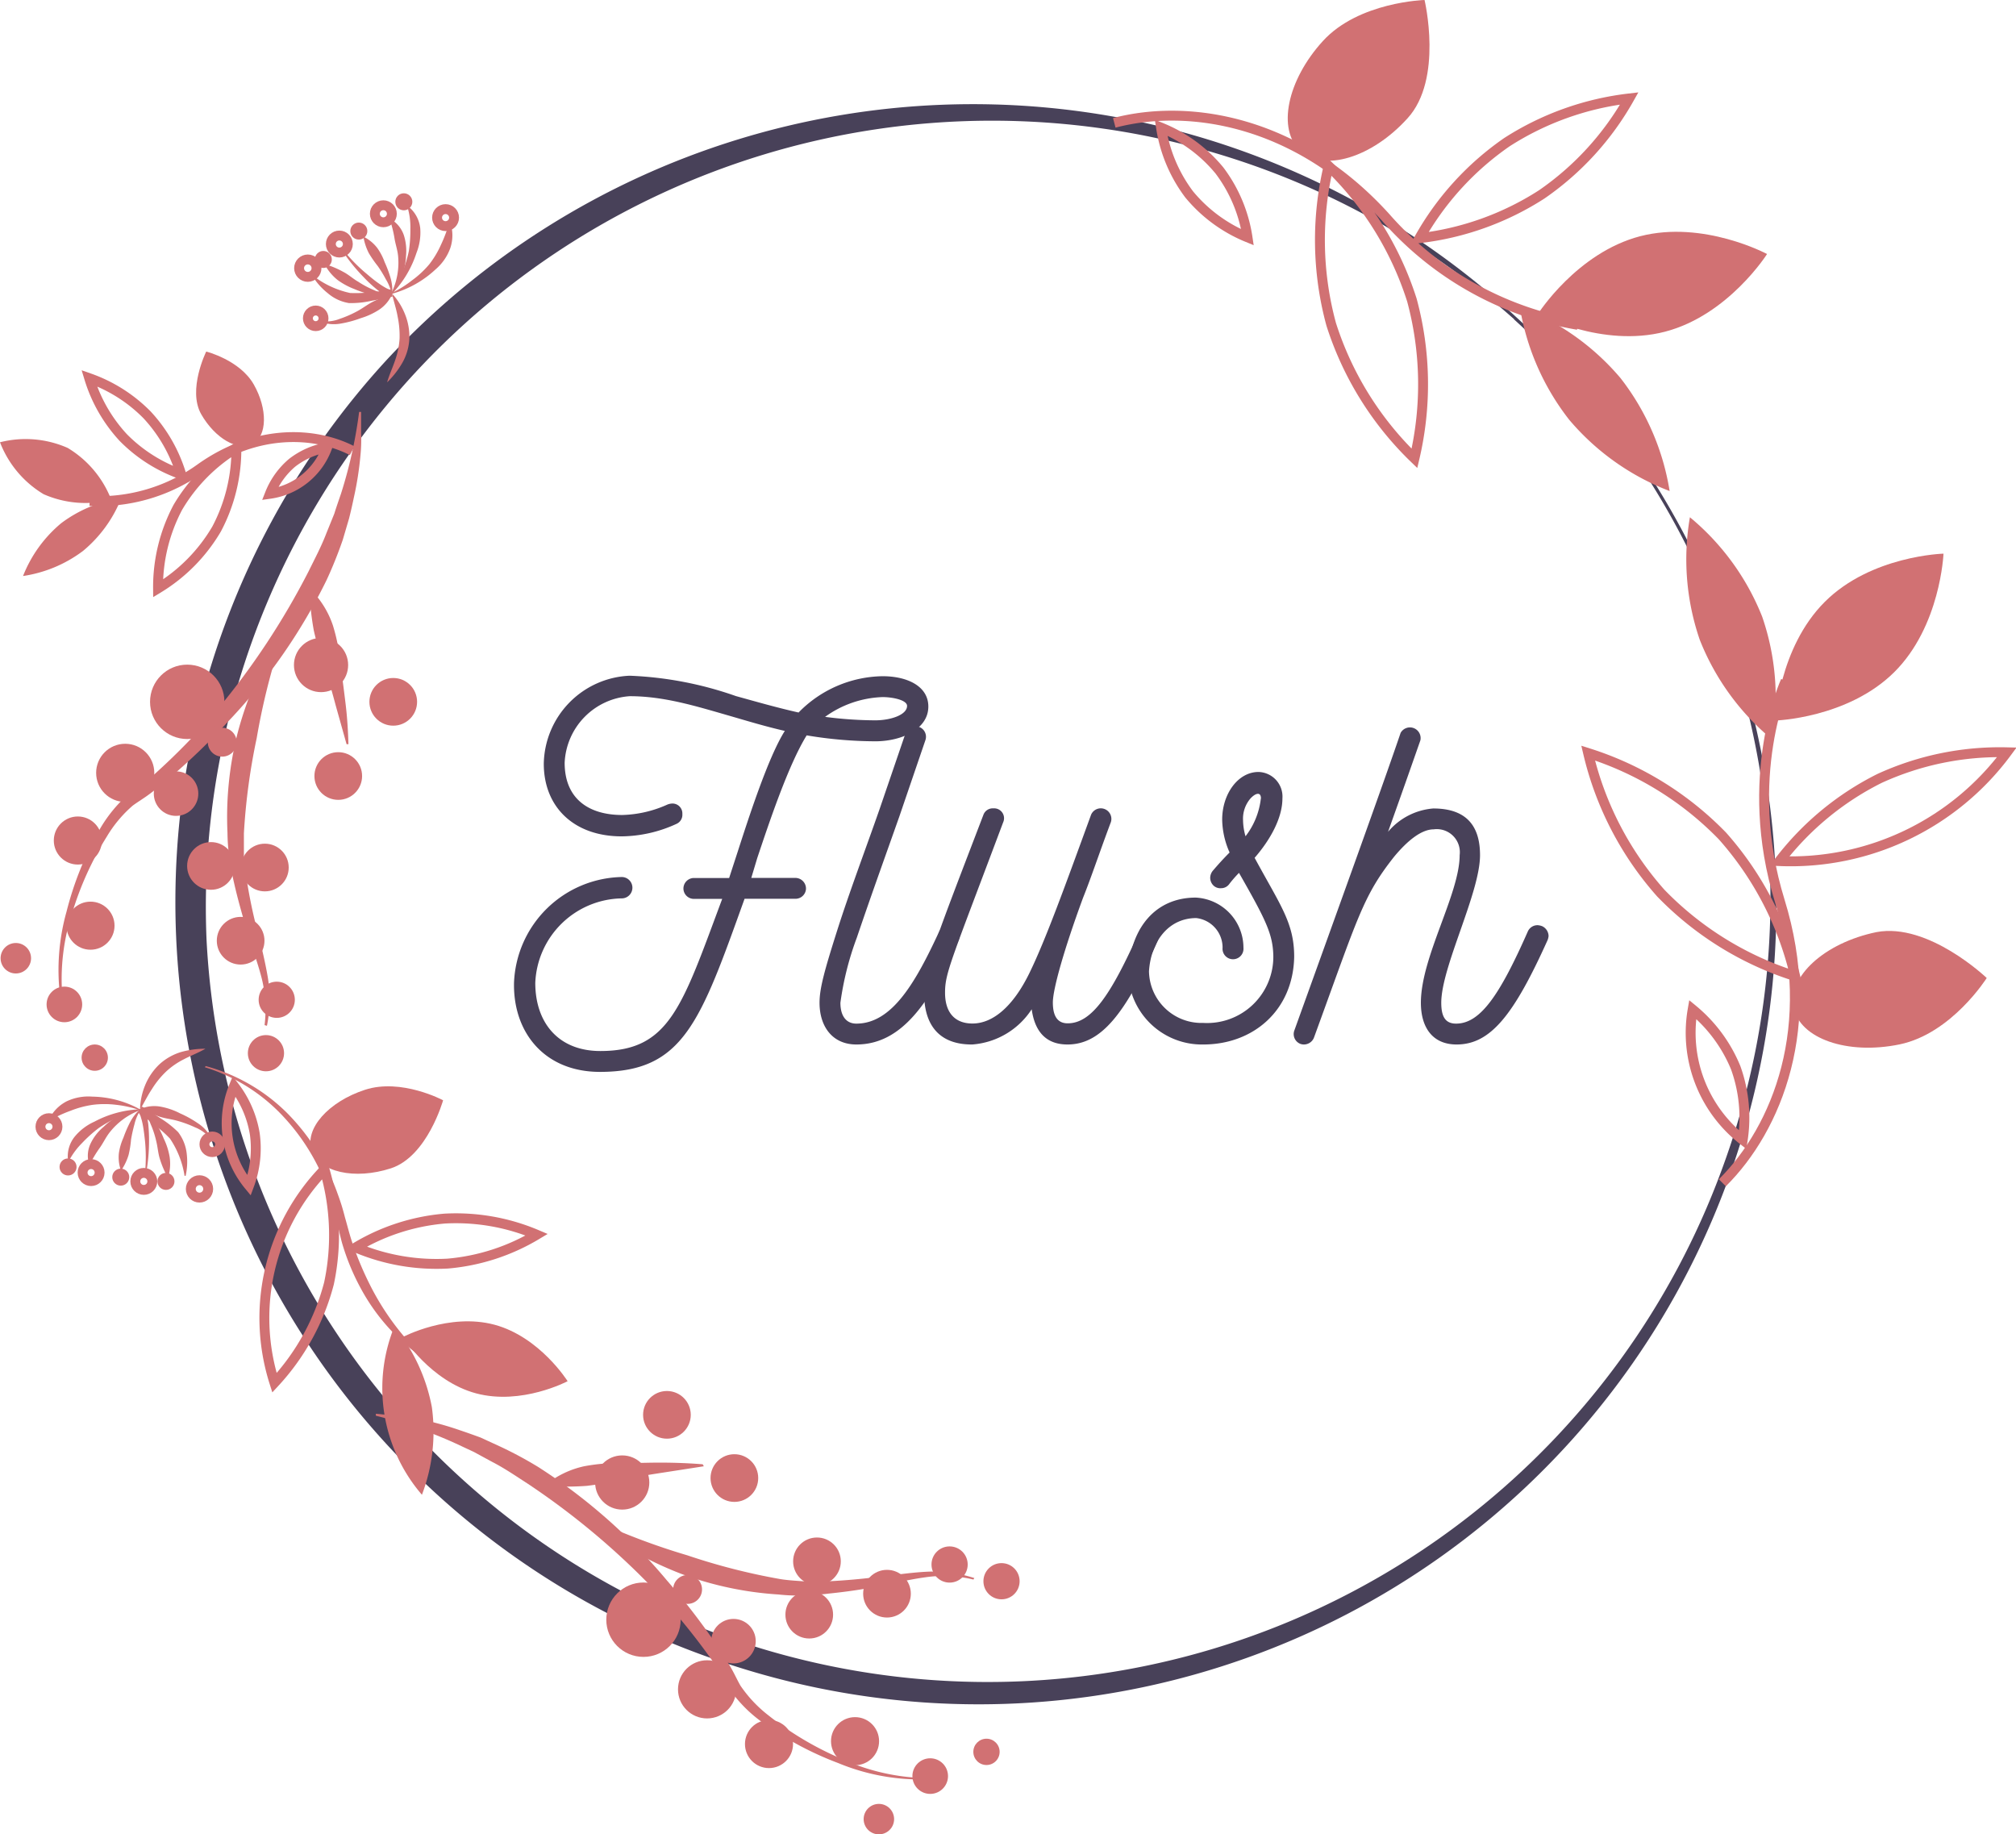 <svg id="Calque_1" data-name="Calque 1" xmlns="http://www.w3.org/2000/svg" viewBox="0 0 203.83 185.43"><defs><style>.cls-1{fill:#484159;}.cls-2{fill:none;stroke:#d17173;stroke-miterlimit:10;}.cls-3{fill:#d17173;}</style></defs><path class="cls-1" d="M159.64,36.83A80.65,80.65,0,0,1,78.12,172.35,81,81,0,0,1,45.42,41.17a80.86,80.86,0,0,1,114.22-4.34Zm-.2.22A79.48,79.48,0,0,0,27.22,99.71a79.08,79.08,0,0,0,153.19,23.34,79,79,0,0,0-21-86Z" transform="translate(-6.34 -4.77)"/><g id="feuille-tete"><path class="cls-2" d="M119,17.19c7.59-2,18.61-.21,27.45,9.57a33.24,33.24,0,0,0,19.42,10.85" transform="translate(-6.34 -4.77)"/><path class="cls-2" d="M162.22,24.42a29,29,0,0,1-12.37,4.43,29.17,29.17,0,0,1,8.85-9.71,29.11,29.11,0,0,1,12.37-4.42A29.09,29.09,0,0,1,162.22,24.42Z" transform="translate(-6.34 -4.77)"/><path class="cls-3" d="M148.65,16.73c-3.62,4-8.48,5.45-10.84,3.29s-1.34-7.13,2.28-11.1,10.28-4.15,10.28-4.15S152.28,12.76,148.65,16.73Z" transform="translate(-6.34 -4.77)"/><path class="cls-3" d="M172.17,28.65c-6.4,1.67-10.33,7.85-10.33,7.85s6.45,3.47,12.85,1.8S185,30.45,185,30.45,178.57,27,172.17,28.65Z" transform="translate(-6.34 -4.77)"/><path class="cls-3" d="M170.19,43A25,25,0,0,0,160,35.78,25,25,0,0,0,165,47.21a25,25,0,0,0,10.15,7.2A25,25,0,0,0,170.19,43Z" transform="translate(-6.34 -4.77)"/><path class="cls-2" d="M149.09,35.1a32.5,32.5,0,0,0-8.42-13.55,32.44,32.44,0,0,0,.26,16,32.58,32.58,0,0,0,8.42,13.56A32.63,32.63,0,0,0,149.09,35.1Z" transform="translate(-6.34 -4.77)"/><path class="cls-2" d="M129.63,22a14.87,14.87,0,0,0-5.9-4.33,15,15,0,0,0,2.84,6.75,15,15,0,0,0,5.9,4.34A14.91,14.91,0,0,0,129.63,22Z" transform="translate(-6.34 -4.77)"/><path class="cls-2" d="M180.48,124.34c5.56-5.52,9.7-15.89,5.81-28.48s.59-22.24.59-22.24" transform="translate(-6.34 -4.77)"/><path class="cls-2" d="M196.38,83.46a29.15,29.15,0,0,0-10.13,8.36,27.18,27.18,0,0,0,23-11A29.19,29.19,0,0,0,196.38,83.46Z" transform="translate(-6.34 -4.77)"/><path class="cls-3" d="M196.06,99c-5.27,1.09-9,4.51-8.37,7.64s5.44,4.8,10.71,3.71,8.81-6.71,8.81-6.71S201.32,98,196.06,99Z" transform="translate(-6.34 -4.77)"/><path class="cls-3" d="M197.84,72.74c-4.71,4.65-12,4.87-12,4.87s.31-7.32,5-12,12-4.87,12-4.87S202.54,68.09,197.84,72.74Z" transform="translate(-6.34 -4.77)"/><path class="cls-3" d="M184.51,67.12a25,25,0,0,1,1,12.4,25,25,0,0,1-7.31-10.06,25,25,0,0,1-1-12.4A25.05,25.05,0,0,1,184.51,67.12Z" transform="translate(-6.34 -4.77)"/><path class="cls-2" d="M180.49,89.28a32.55,32.55,0,0,1,7.35,14.17,32.55,32.55,0,0,1-13.58-8.39,32.49,32.49,0,0,1-7.35-14.16A32.6,32.6,0,0,1,180.49,89.28Z" transform="translate(-6.34 -4.77)"/><path class="cls-2" d="M181.83,112.71a14.9,14.9,0,0,1,.71,7.29,13.75,13.75,0,0,1-5.06-13.18A15,15,0,0,1,181.83,112.71Z" transform="translate(-6.34 -4.77)"/></g><path class="cls-3" d="M27.13,112.54a18.48,18.48,0,0,1,8.26,4.77,22,22,0,0,1,5.1,8.18,21.42,21.42,0,0,1,.72,2.32c.23.79.41,1.53.65,2.28a32.1,32.1,0,0,0,1.77,4.34A26.39,26.39,0,0,0,49.2,142l-.06.08a20.3,20.3,0,0,1-6.39-7.19,23.21,23.21,0,0,1-1.84-4.51c-.21-.78-.38-1.6-.57-2.36a22.35,22.35,0,0,0-.61-2.27A21.39,21.39,0,0,0,35,117.66a18.11,18.11,0,0,0-7.94-5Z" transform="translate(-6.34 -4.77)"/><path class="cls-2" d="M51.61,132.51a20.92,20.92,0,0,1-9.31-1.63,20.9,20.9,0,0,1,9-2.92,20.92,20.92,0,0,1,9.31,1.63A21,21,0,0,1,51.61,132.51Z" transform="translate(-6.34 -4.77)"/><path class="cls-3" d="M45.86,122.88c-3.68,1.19-7.24.38-8-1.81s1.7-4.93,5.38-6.13,7.9,1.06,7.9,1.06S49.55,121.68,45.86,122.88Z" transform="translate(-6.34 -4.77)"/><path class="cls-3" d="M56.34,138.69c-4.6-1.23-9.26,1.24-9.26,1.24s2.8,4.47,7.4,5.7,9.25-1.23,9.25-1.23S60.93,139.93,56.34,138.69Z" transform="translate(-6.34 -4.77)"/><path class="cls-3" d="M50,147a18.13,18.13,0,0,0-3.79-8.12,16.51,16.51,0,0,0,2.79,17A18,18,0,0,0,50,147Z" transform="translate(-6.34 -4.77)"/><path class="cls-2" d="M39.6,134.52A23.38,23.38,0,0,0,39.15,123a21.56,21.56,0,0,0-5.06,21.56A23.47,23.47,0,0,0,39.6,134.52Z" transform="translate(-6.34 -4.77)"/><path class="cls-2" d="M32.1,119.39A10.75,10.75,0,0,0,30,114.57a9.88,9.88,0,0,0,1.52,10.05A10.72,10.72,0,0,0,32.1,119.39Z" transform="translate(-6.34 -4.77)"/><g id="feuille-cercle"><path class="cls-2" d="M41.94,50.33c-3.68-1.89-9.57-2.27-15.26,1.74a17.6,17.6,0,0,1-11.27,3.34" transform="translate(-6.34 -4.77)"/><path class="cls-2" d="M18.8,49a15.38,15.38,0,0,0,5.86,3.72,15.37,15.37,0,0,0-3.44-6A15.33,15.33,0,0,0,15.36,43,15.45,15.45,0,0,0,18.8,49Z" transform="translate(-6.34 -4.77)"/><path class="cls-3" d="M26.68,46.64c1.41,2.47,3.74,3.79,5.21,3s1.52-3.52.11-6-4.81-3.33-4.81-3.33S25.28,44.17,26.68,46.64Z" transform="translate(-6.34 -4.77)"/><path class="cls-3" d="M13.18,50.05a10.53,10.53,0,0,1,4.41,5.24,10.5,10.5,0,0,1-6.84-.56,10.53,10.53,0,0,1-4.41-5.25A10.53,10.53,0,0,1,13.18,50.05Z" transform="translate(-6.34 -4.77)"/><path class="cls-3" d="M12.53,57.66a13.24,13.24,0,0,1,6.07-2.52,13.25,13.25,0,0,1-3.86,5.32A13.32,13.32,0,0,1,8.67,63,13.25,13.25,0,0,1,12.53,57.66Z" transform="translate(-6.34 -4.77)"/><path class="cls-2" d="M24.32,56.06a17.27,17.27,0,0,1,5.92-6,17.21,17.21,0,0,1-2,8.19,17.16,17.16,0,0,1-5.92,6A17.21,17.21,0,0,1,24.32,56.06Z" transform="translate(-6.34 -4.77)"/><path class="cls-2" d="M35.88,51.55A7.91,7.91,0,0,1,39.42,50a7.24,7.24,0,0,1-5.79,4.69A7.92,7.92,0,0,1,35.88,51.55Z" transform="translate(-6.34 -4.77)"/></g><g id="fleur"><path class="cls-3" d="M38.81,37.23A3.71,3.71,0,0,0,40.7,37a11.3,11.3,0,0,0,1.78-.78c.57-.31,1.08-.72,1.67-1s1.17-.52,1.77-.83l.09.06a3.6,3.6,0,0,1-1.34,1.63,7.21,7.21,0,0,1-1.87.86,11.14,11.14,0,0,1-2,.54,4,4,0,0,1-2-.15Z" transform="translate(-6.34 -4.77)"/><path class="cls-3" d="M46,34.46a3.06,3.06,0,0,1-1.94.13A9.81,9.81,0,0,1,42.19,34a7.23,7.23,0,0,1-1.71-.92,4.94,4.94,0,0,1-1.27-1.51l.07-.07a9.32,9.32,0,0,1,1.76.75c.55.28,1,.71,1.52,1a9.7,9.7,0,0,0,1.62.86,2.92,2.92,0,0,0,1.77.25Z" transform="translate(-6.34 -4.77)"/><path class="cls-3" d="M41.12,30.13a16.34,16.34,0,0,0,2.3,2.33c.41.35.83.7,1.27,1a6.79,6.79,0,0,0,.67.42,1.3,1.3,0,0,0,.53.18l.14.69c-.71.16-1.42.3-2.14.43a9.35,9.35,0,0,1-2.26.23,4.32,4.32,0,0,1-2.15-1A6.68,6.68,0,0,1,38,32.78l.07-.08a9.3,9.3,0,0,0,3.67,1.69,13.07,13.07,0,0,0,2-.07c.71-.06,1.42-.15,2.12-.25l.15.69a1.53,1.53,0,0,1-1-.32,7.24,7.24,0,0,1-.69-.51,13.35,13.35,0,0,1-1.22-1.15A17.82,17.82,0,0,1,41,30.19Z" transform="translate(-6.34 -4.77)"/><path class="cls-3" d="M46,34.36A10.51,10.51,0,0,0,48,33.11a9.7,9.7,0,0,0,1.75-1.63,9.51,9.51,0,0,0,1.19-2,13.7,13.7,0,0,0,.82-2.22h.1a4,4,0,0,1,0,2.61A5.09,5.09,0,0,1,50.38,32,10.52,10.52,0,0,1,46,34.46Z" transform="translate(-6.34 -4.77)"/><path class="cls-3" d="M45.93,34.38A10.16,10.16,0,0,0,47,32.32a11.55,11.55,0,0,0,.68-2.19,13.92,13.92,0,0,0,.15-2.21,7,7,0,0,0-.29-2.21l.09-.06a3.26,3.26,0,0,1,1.2,2.21,5.56,5.56,0,0,1-.38,2.47A10.7,10.7,0,0,1,46,34.44Z" transform="translate(-6.34 -4.77)"/><path class="cls-3" d="M45.92,34.38a7,7,0,0,0,.67-3.73c-.06-.63-.28-1.22-.37-1.83A11.25,11.25,0,0,0,45.76,27l.08-.08a3,3,0,0,1,1.34,1.65,5.24,5.24,0,0,1,.21,2.08A6.6,6.6,0,0,1,46,34.44Z" transform="translate(-6.34 -4.77)"/><path class="cls-3" d="M45.92,34.41A4.44,4.44,0,0,0,45.35,33a12.32,12.32,0,0,0-.82-1.34,11.57,11.57,0,0,1-.9-1.3,5.73,5.73,0,0,1-.53-1.56l.08-.06a4,4,0,0,1,1.29,1.08,5.89,5.89,0,0,1,.76,1.45,11.88,11.88,0,0,1,.58,1.54A4.57,4.57,0,0,1,46,34.41Z" transform="translate(-6.34 -4.77)"/><path class="cls-3" d="M45.48,43.42c.23-.8.58-1.53.82-2.26A8,8,0,0,0,46.74,39a9.53,9.53,0,0,0-.2-2.24c-.13-.76-.39-1.51-.57-2.32a6.73,6.73,0,0,1,1.32,2.1A6.08,6.08,0,0,1,47.73,39,5.5,5.5,0,0,1,47,41.48,9,9,0,0,1,45.48,43.42Z" transform="translate(-6.34 -4.77)"/><circle class="cls-2" cx="31.92" cy="32.18" r="0.79"/><circle class="cls-2" cx="31.12" cy="27.11" r="0.88"/><circle class="cls-2" cx="34.31" cy="24.67" r="0.86"/><circle class="cls-2" cx="38.76" cy="21.61" r="0.86"/><circle class="cls-2" cx="45.05" cy="22" r="0.86"/><circle class="cls-3" cx="40.83" cy="20.4" r="0.86"/><circle class="cls-3" cx="36.28" cy="23.36" r="0.86"/><circle class="cls-3" cx="32.69" cy="26.23" r="0.86"/><path class="cls-3" d="M27.61,119.88a3.71,3.71,0,0,0-1.54-1.14,11.67,11.67,0,0,0-1.82-.67c-.63-.18-1.28-.23-1.88-.45s-1.21-.43-1.86-.63l0-.1a3.54,3.54,0,0,1,2.09-.24,7,7,0,0,1,1.94.67,10.84,10.84,0,0,1,1.8,1,3.92,3.92,0,0,1,1.37,1.52Z" transform="translate(-6.34 -4.77)"/><path class="cls-3" d="M20.52,116.89A3.14,3.14,0,0,1,22,118.14a9.9,9.9,0,0,1,.9,1.74,6.81,6.81,0,0,1,.59,1.84,4.72,4.72,0,0,1-.13,2h-.1a9.58,9.58,0,0,1-.75-1.77c-.19-.58-.22-1.21-.37-1.8a9.33,9.33,0,0,0-.57-1.74,2.85,2.85,0,0,0-1.1-1.41Z" transform="translate(-6.34 -4.77)"/><path class="cls-3" d="M21,123.38a17,17,0,0,0,0-3.27c-.06-.54-.12-1.08-.22-1.61a6,6,0,0,0-.19-.76,1.19,1.19,0,0,0-.25-.5l.37-.6c.63.38,1.24.77,1.84,1.17a9.83,9.83,0,0,1,1.8,1.41,4.37,4.37,0,0,1,.87,2.19,6.66,6.66,0,0,1-.11,2.23H25a9.29,9.29,0,0,0-1.47-3.76A12.17,12.17,0,0,0,22,118.52c-.55-.45-1.12-.88-1.7-1.29l.37-.6a1.53,1.53,0,0,1,.51.93c.07.29.11.57.15.85a15.87,15.87,0,0,1,.08,1.68,18.36,18.36,0,0,1-.3,3.31Z" transform="translate(-6.34 -4.77)"/><path class="cls-3" d="M20.48,117a10.93,10.93,0,0,0-2.38-.54,9.58,9.58,0,0,0-2.39,0,9.84,9.84,0,0,0-2.21.59,12.62,12.62,0,0,0-2.14,1l-.08-.07a4,4,0,0,1,1.81-1.88,5.16,5.16,0,0,1,2.58-.47,10.36,10.36,0,0,1,4.85,1.3Z" transform="translate(-6.34 -4.77)"/><path class="cls-3" d="M20.5,117a10.2,10.2,0,0,0-2.21.72,11.86,11.86,0,0,0-2,1.11,13.78,13.78,0,0,0-1.64,1.48,7.52,7.52,0,0,0-1.33,1.79h-.1a3.18,3.18,0,0,1,.67-2.42,5.49,5.49,0,0,1,2-1.52,10.66,10.66,0,0,1,4.64-1.25Z" transform="translate(-6.34 -4.77)"/><path class="cls-3" d="M20.51,117a7,7,0,0,0-3.07,2.23c-.39.49-.65,1.06-1,1.56a12.34,12.34,0,0,0-1,1.65h-.1a2.9,2.9,0,0,1,.18-2.11,5,5,0,0,1,1.3-1.65,6.44,6.44,0,0,1,3.63-1.78Z" transform="translate(-6.34 -4.77)"/><path class="cls-3" d="M20.54,117a4.47,4.47,0,0,0-.61,1.44,15.42,15.42,0,0,0-.34,1.53,10.14,10.14,0,0,1-.25,1.56,5.74,5.74,0,0,1-.7,1.49h-.1a4,4,0,0,1-.18-1.67,5.78,5.78,0,0,1,.46-1.57,12.63,12.63,0,0,1,.65-1.52,4.76,4.76,0,0,1,1-1.32Z" transform="translate(-6.34 -4.77)"/><path class="cls-3" d="M27.11,110.79c-.73.42-1.49.7-2.17,1.06a7.66,7.66,0,0,0-1.83,1.27,9,9,0,0,0-1.41,1.75c-.43.64-.77,1.35-1.2,2.07a6.76,6.76,0,0,1,.5-2.43,6.16,6.16,0,0,1,1.43-2.12,5.69,5.69,0,0,1,2.22-1.27A9,9,0,0,1,27.11,110.79Z" transform="translate(-6.34 -4.77)"/><circle class="cls-2" cx="21.46" cy="115.68" r="0.79"/><circle class="cls-2" cx="20.17" cy="120.19" r="0.88"/><circle class="cls-2" cx="14.54" cy="119.43" r="0.86"/><circle class="cls-2" cx="9.21" cy="118.54" r="0.86"/><circle class="cls-2" cx="4.95" cy="113.9" r="0.86"/><circle class="cls-3" cx="6.88" cy="117.97" r="0.86"/><circle class="cls-3" cx="12.21" cy="119" r="0.86"/><circle class="cls-3" cx="16.78" cy="119.43" r="0.86"/></g><path class="cls-1" d="M94.83,79.71a42.59,42.59,0,0,1-6.93-.6c-1.86,3-3.82,8.89-5,12.41l-.6,2h4.47a1.08,1.08,0,0,1,1.06,1.11,1.06,1.06,0,0,1-1.06,1H81.62C77.14,108.1,75.44,113.13,67,113.13c-5.62,0-8.79-4-8.69-9A11.13,11.13,0,0,1,69.2,93.43a1.08,1.08,0,0,1,0,2.16,8.91,8.91,0,0,0-8.74,8.54c0,4,2.31,6.89,6.58,6.89,7,0,8.25-4.48,12.32-15.38H76.44a1.06,1.06,0,0,1-1-1,1.07,1.07,0,0,1,1-1.11h3.62l.85-2.61C82,87.55,84,81.32,85.69,78.66c-2-.46-3.77-1-5.53-1.51-3.47-1-6.68-2-10.15-2a7.06,7.06,0,0,0-6.58,6.73c0,3.62,2.41,5.28,5.82,5.28a11.77,11.77,0,0,0,4.58-1.06,1.48,1.48,0,0,1,.5-.1,1,1,0,0,1,1,1.06,1,1,0,0,1-.6,1,13.54,13.54,0,0,1-5.53,1.26c-4.87,0-7.88-3-7.88-7.34A9.07,9.07,0,0,1,70,73.08a36.52,36.52,0,0,1,10.75,2.06c2,.55,4.07,1.15,6.33,1.66a12.1,12.1,0,0,1,8.49-3.67c2.57,0,4.63,1.05,4.63,3.06C100.21,78.45,97.55,79.71,94.83,79.71Zm.75-4.47a10.51,10.51,0,0,0-5.82,2,40.24,40.24,0,0,0,5.07.35c1.56,0,3.22-.55,3.22-1.46C98.05,75.54,96.59,75.24,95.58,75.24Z" transform="translate(-6.34 -4.77)"/><path class="cls-1" d="M103.37,99.36a1.46,1.46,0,0,1-.1.45c-2.91,6.28-5.73,10.55-10.35,10.55-2.41,0-3.72-1.81-3.72-4.22,0-1.45.5-3.26,1.76-7.23s2.86-8.19,4.32-12.37l2.61-7.63a1.12,1.12,0,0,1,1.36-.66,1.06,1.06,0,0,1,.65,1.36l-2.61,7.64c-1.41,4-2.86,8-4.32,12.31a30.48,30.48,0,0,0-1.66,6.58c0,1.36.6,2.11,1.61,2.11,3.62,0,6-4.17,8.39-9.34a1.19,1.19,0,0,1,1-.61,1.46,1.46,0,0,1,.45.1A1.15,1.15,0,0,1,103.37,99.36Z" transform="translate(-6.34 -4.77)"/><path class="cls-1" d="M123.52,99.36a1.46,1.46,0,0,1-.1.45c-3.27,7.49-5.78,10.55-9.15,10.55-2.21,0-3.31-1.35-3.62-3.56a7.86,7.86,0,0,1-6,3.56h-.06c-3.16,0-4.82-1.81-4.82-5.22,0-2.52,1.21-5.48,6-18a1,1,0,0,1,1-.65,1,1,0,0,1,1,1.4c-5.32,14.17-5.88,15.23-5.88,17.24s1,3.11,2.77,3.11c2.06,0,4.11-1.71,5.77-5.12s3.62-8.85,6.23-16a1.07,1.07,0,0,1,2,.75c-1.1,2.92-2,5.63-2.81,7.64-1.91,5.18-3.06,9.25-3.06,10.6s.45,2.11,1.5,2.11c2.42,0,4.37-2.86,7.24-9.29a1,1,0,0,1,.95-.66,1.52,1.52,0,0,1,.46.1A1.15,1.15,0,0,1,123.52,99.36Z" transform="translate(-6.34 -4.77)"/><path class="cls-1" d="M128,110.36A7.46,7.46,0,0,1,120.4,103c.3-4.52,2.82-7.49,6.84-7.49a5.08,5.08,0,0,1,4.82,5.07,1.06,1.06,0,1,1-2.11,0,3,3,0,0,0-2.66-3c-2.77,0-4.58,2.31-4.78,5.38a5.31,5.31,0,0,0,5.48,5.22,6.7,6.7,0,0,0,7.09-6.83c-.06-2.21-.81-3.67-3.47-8.34a12.4,12.4,0,0,0-1,1.15,1,1,0,0,1-.8.4,1,1,0,0,1-.76-.25,1.1,1.1,0,0,1-.35-.85,1.18,1.18,0,0,1,.25-.65c.61-.71,1.11-1.26,1.71-1.86a8.46,8.46,0,0,1-.75-3.32c0-2.61,1.61-4.82,3.67-4.82A2.49,2.49,0,0,1,136,85.49c0,2-1.26,4.22-2.81,6,2.61,4.82,4,6.58,4,10C137.09,106.9,133.06,110.36,128,110.36Zm5.83-24.87c0-.7-.55-.55-1.06,0a3.13,3.13,0,0,0-.75,2.21,6,6,0,0,0,.25,1.61A7.62,7.62,0,0,0,133.82,85.49Z" transform="translate(-6.34 -4.77)"/><path class="cls-1" d="M162.91,99.41a1.55,1.55,0,0,1-.1.4c-3.42,7.59-5.78,10.55-9.2,10.55-2.46,0-3.61-1.76-3.61-4.22,0-4.62,3.92-11,3.92-14.92a2.33,2.33,0,0,0-2.62-2.61c-1.25,0-2.66,1.15-4,2.76-3.16,4-3.62,6-8.09,18.24a1.09,1.09,0,0,1-1.36.7,1.06,1.06,0,0,1-.65-1.35c4.78-13.27,9.1-25.23,10.75-30.1a1.08,1.08,0,0,1,2,.75c-.46,1.31-1.56,4.47-3.27,9.25a6.67,6.67,0,0,1,4.57-2.36c3.57,0,4.73,2,4.73,4.72,0,3.82-3.92,11.3-3.92,14.92,0,1.46.45,2.11,1.5,2.11,2.42,0,4.38-2.81,7.24-9.29a1.07,1.07,0,0,1,1-.66,1.52,1.52,0,0,1,.46.1A1.12,1.12,0,0,1,162.91,99.41Z" transform="translate(-6.34 -4.77)"/><path class="cls-3" d="M99.53,184.66A21.73,21.73,0,0,1,91.08,183a32.74,32.74,0,0,1-7.64-4.1,13.83,13.83,0,0,1-3.17-3.13c-.45-.71-.73-1.28-1.1-1.87s-.75-1.18-1.17-1.75a67.44,67.44,0,0,0-5.39-6.55,75.93,75.93,0,0,0-12.93-10.85c-1.18-.76-2.34-1.56-3.59-2.2l-1.84-1-1.91-.89a45.87,45.87,0,0,0-8-2.77l0-.2,2.15.21a15.46,15.46,0,0,1,2.15.31,32.35,32.35,0,0,1,4.21,1.15c.69.23,1.38.48,2.07.73l2,.92a39.54,39.54,0,0,1,3.85,2.07,57.18,57.18,0,0,1,13,11.46,69.55,69.55,0,0,1,5.28,6.9c.4.59.78,1.22,1.15,1.85s.7,1.36,1,1.88a13.14,13.14,0,0,0,2.82,3,32,32,0,0,0,7.26,4.34,21.66,21.66,0,0,0,8.21,2Z" transform="translate(-6.34 -4.77)"/><path class="cls-3" d="M104.76,164.45a12.8,12.8,0,0,0-4.85-.23c-1.61.22-3.22.61-4.85.93s-3.28.55-4.94.72c-.83.11-1.68.14-2.53.18s-1.71,0-2.55-.09a34.44,34.44,0,0,1-9.86-2.1,36.54,36.54,0,0,1-4.57-2.14,17.76,17.76,0,0,1-4.07-3l.12-.16A68.8,68.8,0,0,0,75.83,162a64.21,64.21,0,0,0,9.38,2.4c.79.13,1.59.17,2.39.23s1.59,0,2.42,0q2.45-.12,4.89-.42c1.63-.18,3.27-.44,4.94-.54a13.39,13.39,0,0,1,5,.63Z" transform="translate(-6.34 -4.77)"/><path class="cls-3" d="M77.5,153l-4,.62c-1.32.2-2.63.42-3.94.66a33.26,33.26,0,0,1-3.9.7,27.2,27.2,0,0,1-4,0l-.06-.18A9.29,9.29,0,0,1,65.39,153a18.89,18.89,0,0,1,4-.32c1.35,0,2.69-.06,4-.05s2.69.06,4,.17Z" transform="translate(-6.34 -4.77)"/><circle class="cls-3" cx="99.74" cy="177.1" r="1.33"/><circle class="cls-3" cx="94.05" cy="179.55" r="1.8"/><circle class="cls-3" cx="88.86" cy="183.9" r="1.54"/><circle class="cls-3" cx="86.45" cy="176.02" r="2.43"/><circle class="cls-3" cx="77.75" cy="176.31" r="2.43"/><circle class="cls-3" cx="71.49" cy="170.78" r="2.94"/><circle class="cls-3" cx="74.16" cy="165.91" r="2.25"/><circle class="cls-3" cx="65.06" cy="163.74" r="3.76"/><circle class="cls-3" cx="69.52" cy="160.68" r="1.46"/><circle class="cls-3" cx="81.82" cy="163.23" r="2.41"/><circle class="cls-3" cx="82.6" cy="157.84" r="2.41"/><circle class="cls-3" cx="74.25" cy="149.42" r="2.41"/><circle class="cls-3" cx="67.43" cy="143.03" r="2.41"/><circle class="cls-3" cx="62.91" cy="149.87" r="2.74"/><circle class="cls-3" cx="89.68" cy="161.11" r="2.41"/><circle class="cls-3" cx="96.01" cy="158.16" r="1.83"/><circle class="cls-3" cx="101.26" cy="159.85" r="1.83"/><path class="cls-3" d="M12.42,105.5a21.81,21.81,0,0,1,.65-8.58,32.94,32.94,0,0,1,3.21-8.06A14.17,14.17,0,0,1,19,85.35c.66-.52,1.19-.86,1.74-1.3s1.09-.88,1.6-1.36a68,68,0,0,0,5.9-6.1,76,76,0,0,0,9.31-14.08c.62-1.26,1.28-2.5,1.78-3.81l.81-2c.21-.67.44-1.33.67-2a46.75,46.75,0,0,0,1.84-8.29h.2c0,.71,0,1.44,0,2.16a15.69,15.69,0,0,1-.06,2.17,32.74,32.74,0,0,1-.67,4.31c-.15.72-.31,1.43-.49,2.14L41,59.33a43,43,0,0,1-1.63,4.06,57.19,57.19,0,0,1-9.91,14.26,68.35,68.35,0,0,1-6.25,6c-.54.48-1.13.92-1.71,1.36s-1.27.85-1.75,1.21a12.77,12.77,0,0,0-2.62,3.14,31.88,31.88,0,0,0-3.49,7.7,21.52,21.52,0,0,0-1,8.39Z" transform="translate(-6.34 -4.77)"/><path class="cls-3" d="M33.09,108.4a13,13,0,0,0-.32-4.85c-.41-1.57-1-3.12-1.47-4.71S30.37,95.64,30,94c-.19-.8-.33-1.65-.46-2.49s-.19-1.69-.2-2.54a34.55,34.55,0,0,1,1-10,36.28,36.28,0,0,1,1.61-4.78,17.72,17.72,0,0,1,2.5-4.39l.17.11a68.91,68.91,0,0,0-2.33,9.5A63.6,63.6,0,0,0,31,89c0,.81,0,1.61,0,2.41s.15,1.59.3,2.4c.26,1.61.58,3.21,1,4.81s.81,3.2,1.1,4.85a13.55,13.55,0,0,1-.07,5Z" transform="translate(-6.34 -4.77)"/><path class="cls-3" d="M41.38,80,40.3,76.15c-.34-1.28-.71-2.57-1.09-3.84a28.88,28.88,0,0,1-1.14-3.79,28.46,28.46,0,0,1-.44-4l.18-.09A9.32,9.32,0,0,1,40,68a18.67,18.67,0,0,1,.77,4c.19,1.34.36,2.67.52,4s.24,2.68.28,4Z" transform="translate(-6.34 -4.77)"/><circle class="cls-3" cx="9.58" cy="106.92" r="1.33"/><circle class="cls-3" cx="6.51" cy="101.54" r="1.8"/><circle class="cls-3" cx="1.6" cy="96.87" r="1.54"/><circle class="cls-3" cx="9.15" cy="93.58" r="2.43"/><circle class="cls-3" cx="7.87" cy="84.97" r="2.43"/><circle class="cls-3" cx="12.66" cy="78.13" r="2.94"/><circle class="cls-3" cx="17.8" cy="80.23" r="2.25"/><circle class="cls-3" cx="18.93" cy="70.95" r="3.76"/><circle class="cls-3" cx="22.47" cy="75.03" r="1.46"/><circle class="cls-3" cx="21.33" cy="87.54" r="2.41"/><circle class="cls-3" cx="26.78" cy="87.7" r="2.41"/><circle class="cls-3" cx="34.2" cy="78.45" r="2.41"/><circle class="cls-3" cx="39.76" cy="70.95" r="2.41"/><circle class="cls-3" cx="32.46" cy="67.23" r="2.74"/><circle class="cls-3" cx="24.33" cy="95.1" r="2.41"/><circle class="cls-3" cx="27.98" cy="101.07" r="1.83"/><circle class="cls-3" cx="26.89" cy="106.47" r="1.83"/></svg>